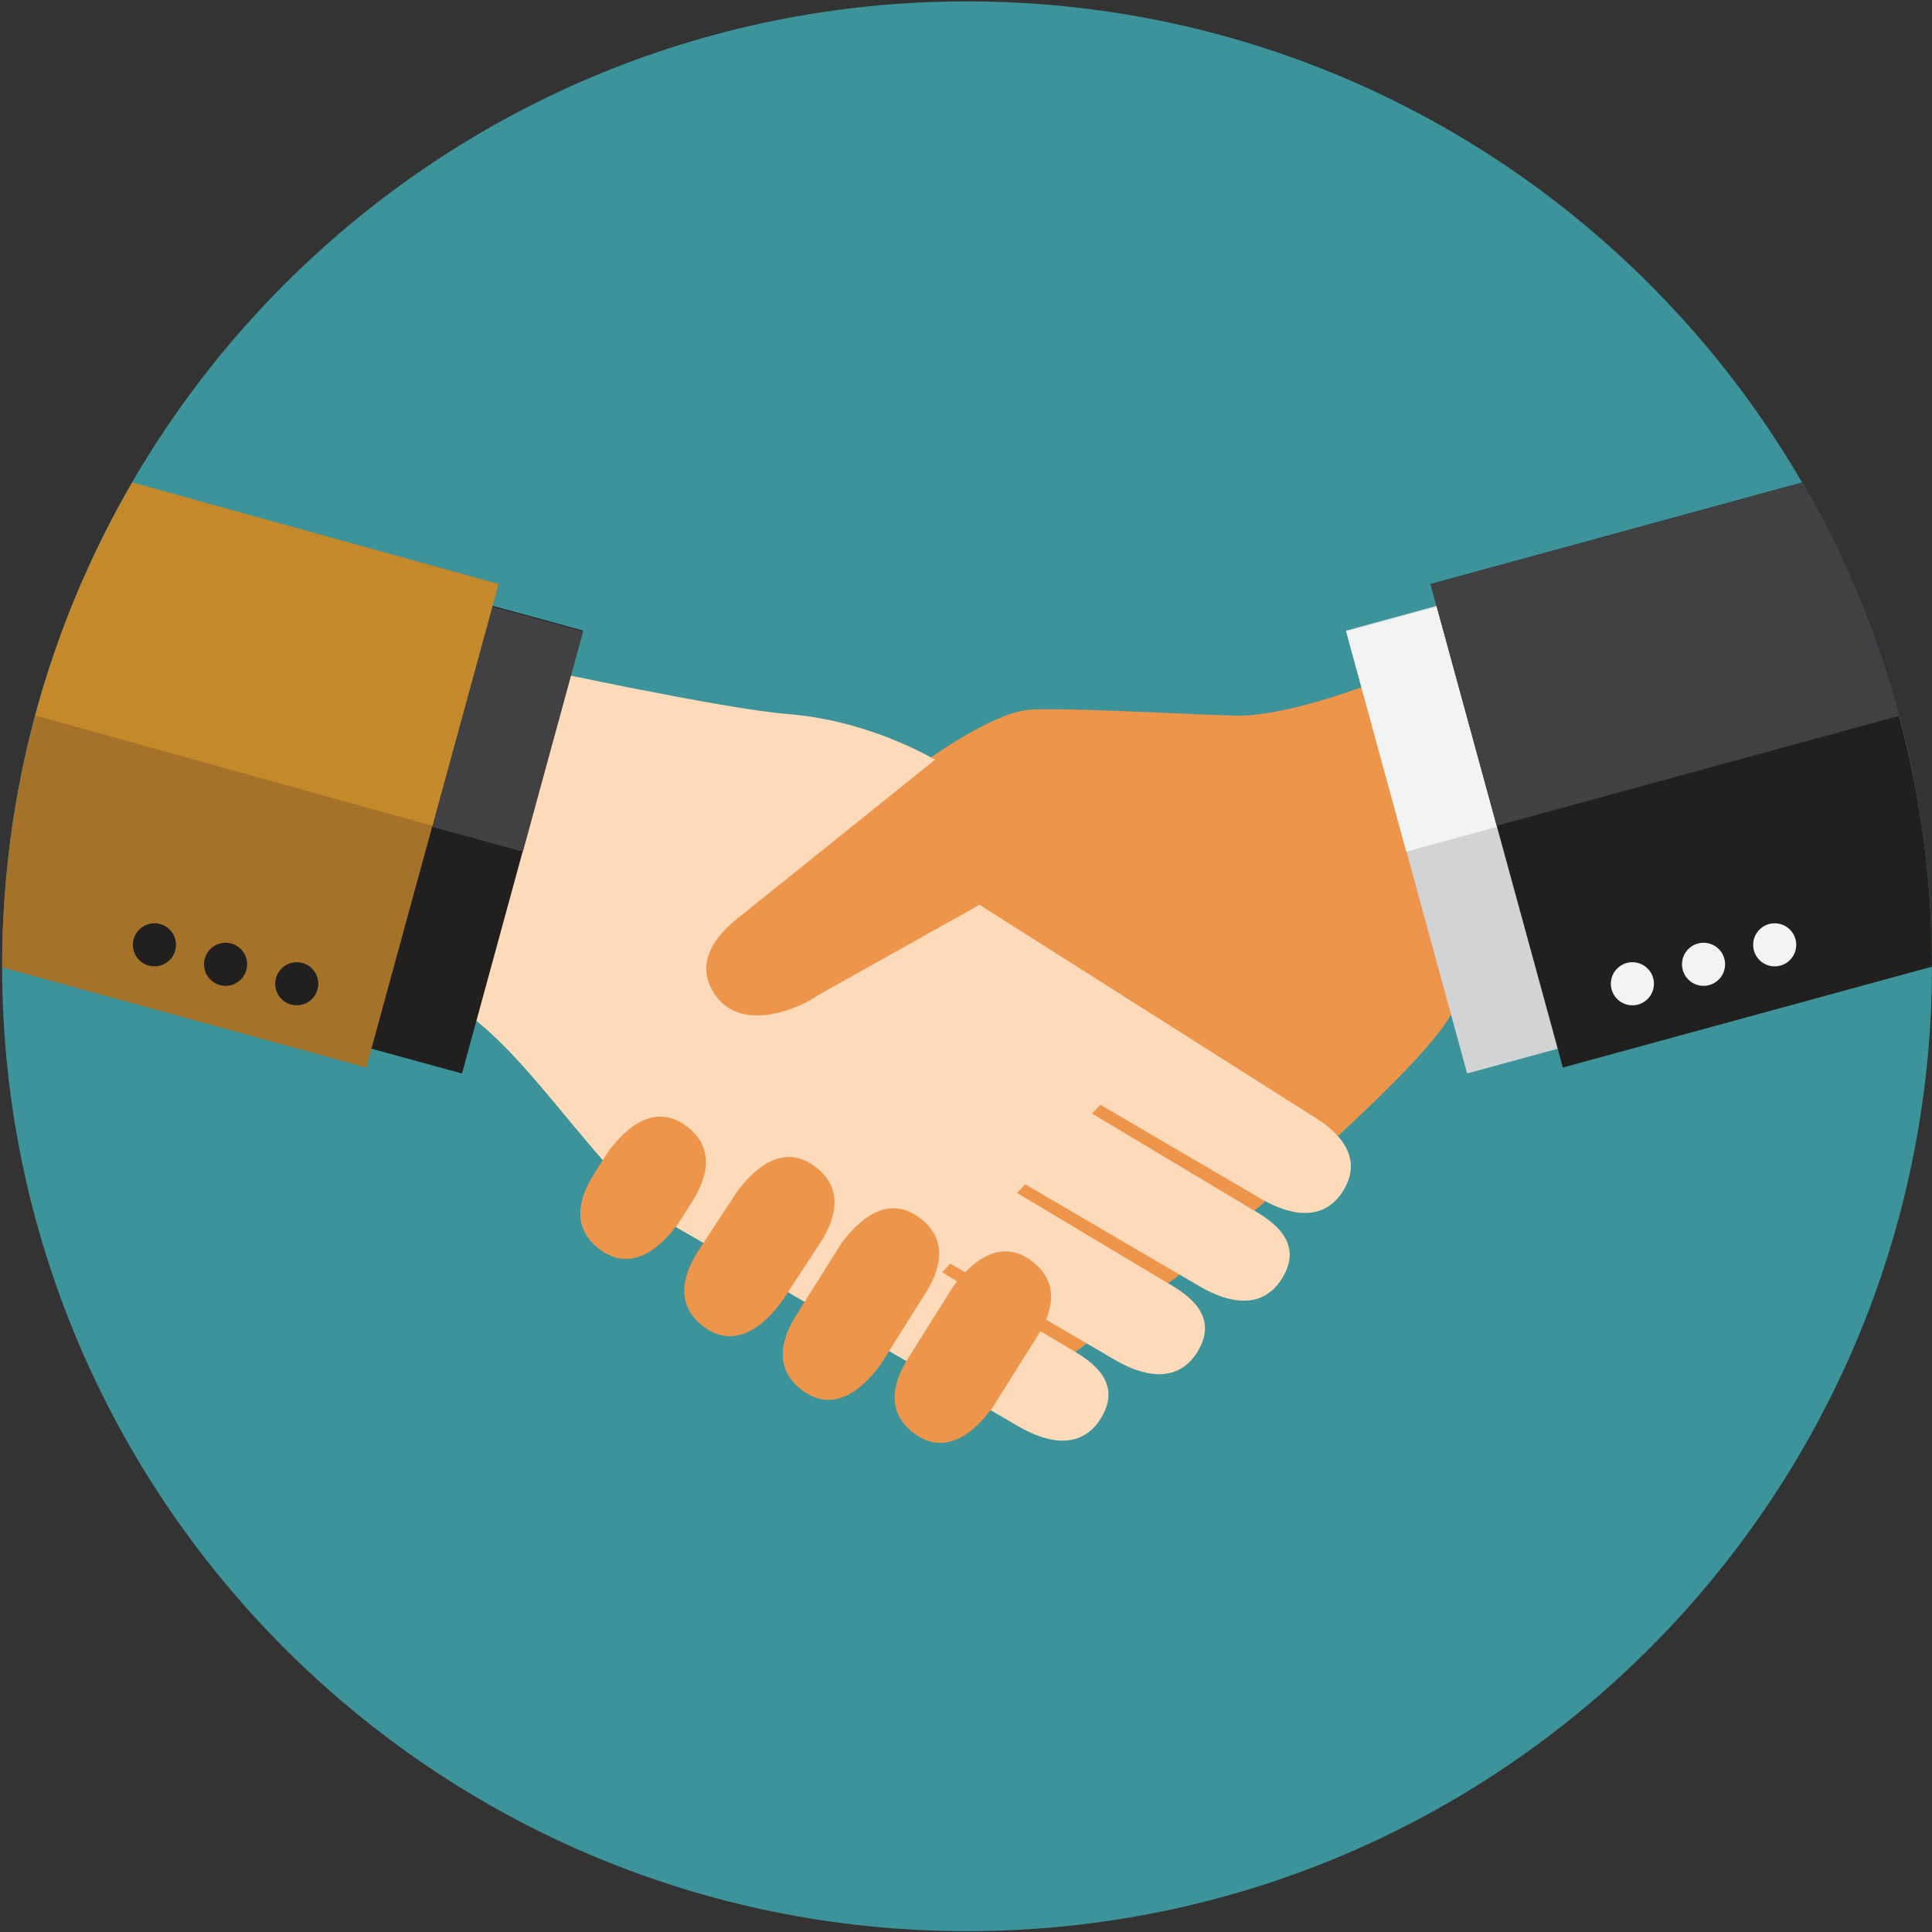 <?xml version="1.0" encoding="UTF-8" standalone="no"?>
<!DOCTYPE svg PUBLIC "-//W3C//DTD SVG 1.1//EN" "http://www.w3.org/Graphics/SVG/1.1/DTD/svg11.dtd">
<svg width="100%" height="100%" viewBox="0 0 742 742" version="1.1" xmlns="http://www.w3.org/2000/svg" xmlns:xlink="http://www.w3.org/1999/xlink" xml:space="preserve" xmlns:serif="http://www.serif.com/" style="fill-rule:evenodd;clip-rule:evenodd;stroke-linejoin:round;stroke-miterlimit:2;">
    <rect x="0" y="0" width="742" height="742" fill="#333333" stroke="none"/>
    <g transform="matrix(4.167,0,0,4.167,-86,-90)">
        <g>
            <path d="M109.768,21.726C60.652,21.726 20.836,61.541 20.836,110.656C20.836,159.772 60.652,199.586 109.768,199.586C158.884,199.586 198.7,159.772 198.7,110.656C198.7,61.541 158.884,21.726 109.768,21.726Z" style="fill:rgb(60,147,154);fill-rule:nonzero;"/>
            <path d="M135.096,87.556C133.234,87.613 120.422,86.824 115.797,86.994C109.361,87.232 94.548,101.072 92.692,102.065C90.833,103.057 90.441,105.663 91.445,107.362C92.451,109.064 97.245,107.816 97.245,107.816L102.423,112.497L83.721,130.948L113.153,151.077L129.157,139.243C129.157,139.243 154.144,118.54 154.672,114.219C154.876,112.535 160.106,114.776 160.513,110.594C160.951,106.076 151.243,96.661 151.198,82.936C151.198,82.936 141.271,87.362 135.096,87.556Z" style="fill:rgb(237,149,74);fill-rule:nonzero;"/>
            <path d="M108.609,92.694C108.609,92.694 102.056,88.099 93.195,87.405C87.378,86.951 69.43,83.066 69.43,83.066C69.43,83.066 62.429,87.414 62.123,99.301C62.024,103.159 53.843,111.328 59.98,113.119C68.204,115.523 75.558,130.754 83.612,135.076C90.135,138.578 104.166,142.358 104.166,142.358L126.969,118.218L102.863,102.996L108.609,92.694Z" style="fill:rgb(253,218,186);fill-rule:nonzero;"/>
            <path d="M141.356,124.295L105.196,101.362C103.676,100.474 101.59,102.681 100.702,104.2L99.377,106.463C98.491,107.98 99.002,109.933 100.521,110.821L136.813,132.057C138.333,132.946 142.273,134.903 144.466,131.3C146.686,127.651 142.874,125.184 141.356,124.295Z" style="fill:rgb(253,218,186);fill-rule:nonzero;"/>
            <path d="M135.719,132.871L99.425,111.142C97.907,110.255 95.955,110.766 95.066,112.285L93.742,114.548C92.855,116.065 93.367,118.017 94.883,118.906L131.178,140.142C132.697,141.032 136.638,142.988 138.829,139.385C141.048,135.737 137.239,133.759 135.719,132.871Z" style="fill:rgb(253,218,186);fill-rule:nonzero;"/>
            <path d="M127.91,139.647L91.617,117.922C90.098,117.033 88.145,117.544 87.256,119.062L85.932,121.325C85.044,122.843 85.556,124.794 87.075,125.684L123.368,146.92C124.89,147.808 128.828,149.766 131.021,146.163C133.24,142.515 129.429,140.537 127.91,139.647Z" style="fill:rgb(253,218,186);fill-rule:nonzero;"/>
            <path d="M119.015,145.771L85.981,126.008C84.461,125.117 82.509,125.629 81.621,127.148L80.296,129.41C79.41,130.928 82.093,134.189 83.612,135.076L114.472,153.042C115.992,153.931 119.933,155.89 122.124,152.287C124.344,148.638 120.533,146.661 119.015,145.771Z" style="fill:rgb(253,218,186);fill-rule:nonzero;"/>
            <path d="M113.337,90.05C112.272,88.65 110.229,88.943 108.828,90.007L88.86,106.049C87.457,107.115 84.142,110.008 86.635,113.41C89.159,116.854 94.592,114.411 95.995,113.345L113.78,103.39C115.183,102.325 115.987,93.54 114.922,92.138L113.337,90.05Z" style="fill:rgb(237,149,74);fill-rule:nonzero;"/>
            <path d="M144.702,79.716L155.859,120.537L166.18,117.716L155.024,76.895L144.702,79.716Z" style="fill:rgb(209,211,212);fill-rule:nonzero;"/>
            <path d="M144.702,79.789L150.252,100.093L160.574,97.271L155.024,76.969L144.702,79.789Z" style="fill:rgb(242,244,244);fill-rule:nonzero;"/>
            <path d="M164.682,119.989L198.699,110.692L198.7,110.656C198.7,94.405 194.32,79.186 186.707,66.077L152.491,75.428L164.682,119.989Z" style="fill:rgb(34,31,31);fill-rule:nonzero;"/>
            <path d="M171.021,110.284C169.925,110.324 169.066,111.244 169.105,112.339C169.146,113.436 170.065,114.292 171.162,114.254C172.257,114.214 173.113,113.294 173.076,112.199C173.036,111.103 172.115,110.247 171.021,110.284Z" style="fill:rgb(242,244,244);fill-rule:nonzero;"/>
            <path d="M177.578,108.491C176.481,108.531 175.625,109.449 175.663,110.545C175.704,111.641 176.624,112.497 177.719,112.46C178.814,112.42 179.672,111.5 179.632,110.404C179.594,109.307 178.673,108.452 177.578,108.491Z" style="fill:rgb(242,244,244);fill-rule:nonzero;"/>
            <path d="M184.135,106.696C183.04,106.734 182.184,107.655 182.222,108.752C182.263,109.847 183.182,110.703 184.277,110.663C185.373,110.624 186.229,109.704 186.189,108.609C186.151,107.514 185.229,106.657 184.135,106.696Z" style="fill:rgb(242,244,244);fill-rule:nonzero;"/>
            <path d="M158.59,97.705L195.657,87.575C193.614,79.954 190.579,72.745 186.707,66.077L152.491,75.428L158.59,97.705Z" style="fill:rgb(65,64,66);fill-rule:nonzero;"/>
            <path d="M52.899,117.716L63.219,120.537L74.377,79.716L64.053,76.895L52.899,117.716Z" style="fill:rgb(34,31,31);fill-rule:nonzero;"/>
            <path d="M58.505,97.271L68.827,100.093L74.377,79.789L64.053,76.969L58.505,97.271Z" style="fill:rgb(65,64,66);fill-rule:nonzero;"/>
            <path d="M66.585,75.428L32.795,66.133C25.204,79.23 20.836,94.429 20.836,110.656L20.838,110.757L54.398,119.989L66.585,75.428Z" style="fill:rgb(165,114,42);fill-rule:nonzero;"/>
            <path d="M48.058,110.284C46.963,110.247 46.043,111.103 46.003,112.199C45.964,113.294 46.821,114.214 47.916,114.254C49.012,114.292 49.933,113.436 49.971,112.339C50.01,111.244 49.154,110.324 48.058,110.284Z" style="fill:rgb(34,31,31);fill-rule:nonzero;"/>
            <path d="M41.5,108.491C40.405,108.452 39.486,109.307 39.445,110.404C39.408,111.5 40.265,112.42 41.359,112.46C42.456,112.497 43.375,111.641 43.414,110.545C43.453,109.449 42.596,108.531 41.5,108.491Z" style="fill:rgb(34,31,31);fill-rule:nonzero;"/>
            <path d="M34.945,106.696C33.847,106.657 32.927,107.514 32.888,108.609C32.849,109.704 33.706,110.624 34.8,110.663C35.897,110.703 36.817,109.847 36.857,108.752C36.896,107.655 36.039,106.734 34.945,106.696Z" style="fill:rgb(34,31,31);fill-rule:nonzero;"/>
            <path d="M66.585,75.428L32.838,66.06C28.967,72.723 25.933,79.93 23.887,87.545L60.49,97.705L66.585,75.428Z" style="fill:rgb(196,137,43);fill-rule:nonzero;"/>
            <path d="M115.797,137.873C112.418,135.263 109.538,138.771 108.485,140.183L104.303,146.837C103.217,148.568 102.022,151.494 104.802,153.645C108.178,156.26 111.059,152.753 112.111,151.341L116.119,144.958C117.236,143.276 118.728,140.143 115.797,137.873Z" style="fill:rgb(237,149,74);fill-rule:nonzero;"/>
            <path d="M105.485,133.903C102.108,131.291 99.226,134.801 98.175,136.211L93.993,142.867C92.907,144.598 91.711,147.523 94.49,149.675C97.868,152.291 100.749,148.781 101.8,147.371L105.807,140.988C106.927,139.305 108.417,136.174 105.485,133.903Z" style="fill:rgb(237,149,74);fill-rule:nonzero;"/>
            <path d="M95.841,129.176C92.465,126.564 89.585,130.074 88.533,131.485L84.918,137.005C83.832,138.736 82.636,141.662 85.416,143.813C88.792,146.429 91.672,142.92 92.726,141.509L96.166,136.26C97.282,134.578 98.775,131.445 95.841,129.176Z" style="fill:rgb(237,149,74);fill-rule:nonzero;"/>
            <path d="M83.99,125.454C80.612,122.841 77.732,126.352 76.68,127.762L75.334,129.879C74.248,131.612 73.052,134.536 75.83,136.689C79.208,139.303 82.086,135.795 83.141,134.383L84.311,132.538C85.43,130.854 86.92,127.724 83.99,125.454Z" style="fill:rgb(237,149,74);fill-rule:nonzero;"/>
        </g>
    </g>
</svg>
